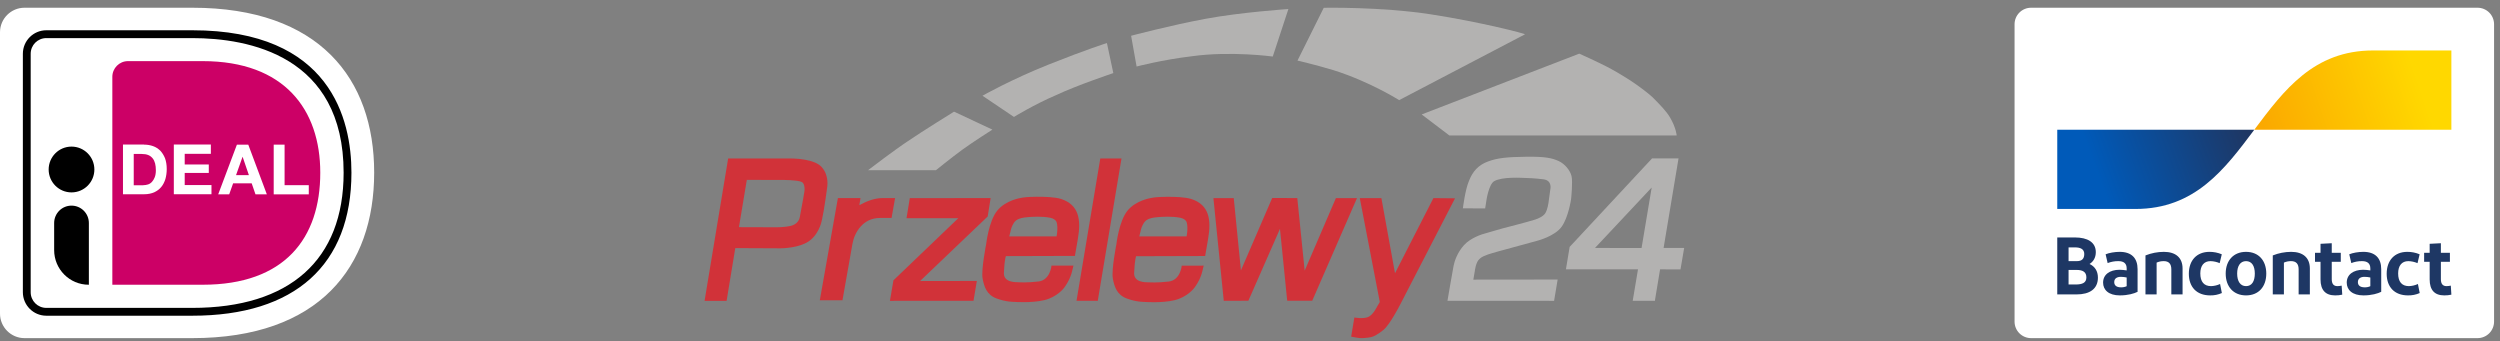 <svg xmlns="http://www.w3.org/2000/svg" width="227" height="31" viewBox="0 0 227 31" fill="none"><rect x="0" y="0" width="227" height="31" fill="#808080" stroke="none"/><path d="M184.421 0.702H224.963C225.36 0.702 225.741 0.86 226.022 1.141C226.303 1.423 226.461 1.804 226.461 2.202V29.202C226.461 29.6 226.303 29.981 226.022 30.263C225.741 30.544 225.36 30.702 224.963 30.702H184.421C184.024 30.702 183.642 30.544 183.361 30.263C183.08 29.981 182.922 29.6 182.922 29.202V2.202C182.922 1.804 183.08 1.423 183.361 1.141C183.642 0.86 184.024 0.702 184.421 0.702Z" fill="white"></path><path d="M186.799 26.733V21.56H188.394C189.554 21.56 190.299 21.996 190.299 22.898C190.299 23.408 190.063 23.762 189.731 23.969C190.211 24.191 190.491 24.62 190.491 25.204C190.491 26.246 189.731 26.733 188.549 26.733L186.799 26.733ZM187.826 23.711H188.586C189.051 23.711 189.251 23.482 189.251 23.06C189.251 22.61 188.889 22.462 188.402 22.462H187.826V23.711ZM187.826 25.832H188.461C189.081 25.832 189.443 25.677 189.443 25.189C189.443 24.708 189.133 24.509 188.549 24.509H187.826V25.832ZM192.482 26.822C191.47 26.822 190.961 26.327 190.961 25.662C190.961 24.93 191.559 24.502 192.445 24.494C192.665 24.498 192.885 24.518 193.102 24.553V24.376C193.102 23.925 192.844 23.711 192.349 23.711C192.016 23.706 191.685 23.767 191.374 23.888L191.19 23.09C191.507 22.957 192.017 22.868 192.467 22.868C193.553 22.868 194.092 23.445 194.092 24.442V26.497C193.789 26.652 193.22 26.822 192.482 26.822ZM193.102 25.987V25.196C192.93 25.158 192.754 25.138 192.578 25.137C192.238 25.137 191.972 25.27 191.972 25.617C191.972 25.928 192.194 26.09 192.585 26.09C192.763 26.096 192.94 26.061 193.102 25.987ZM194.809 26.733V23.193C195.34 22.98 195.906 22.87 196.478 22.868C197.556 22.868 198.177 23.4 198.177 24.383V26.733H197.157V24.457C197.157 23.947 196.921 23.711 196.471 23.711C196.247 23.707 196.025 23.753 195.821 23.844V26.733L194.809 26.733ZM201.738 23.09L201.546 23.895C201.282 23.781 200.999 23.718 200.711 23.711C200.113 23.711 199.788 24.132 199.788 24.827C199.788 25.588 200.128 25.98 200.763 25.98C201.046 25.972 201.325 25.906 201.583 25.787L201.745 26.608C201.411 26.757 201.048 26.83 200.682 26.822C199.456 26.822 198.747 26.061 198.747 24.856C198.747 23.659 199.449 22.868 200.623 22.868C201.005 22.866 201.385 22.942 201.738 23.09H201.738ZM203.939 26.822C202.802 26.822 202.093 26.031 202.093 24.841C202.093 23.659 202.802 22.868 203.939 22.868C205.084 22.868 205.778 23.659 205.778 24.841C205.778 26.031 205.084 26.822 203.939 26.822H203.939ZM203.939 25.98C204.464 25.98 204.737 25.544 204.737 24.841C204.737 24.147 204.464 23.711 203.939 23.711C203.422 23.711 203.134 24.147 203.134 24.841C203.134 25.544 203.422 25.98 203.939 25.98H203.939ZM206.368 26.733V23.193C206.898 22.98 207.465 22.87 208.037 22.868C209.115 22.868 209.735 23.4 209.735 24.383V26.733H208.716V24.457C208.716 23.947 208.48 23.711 208.029 23.711C207.805 23.707 207.584 23.753 207.379 23.844V26.733L206.368 26.733ZM212.033 26.822C211.154 26.822 210.704 26.342 210.704 25.366V23.77H210.202V22.957H210.704V22.137L211.723 22.085V22.957H212.543V23.77H211.723V25.351C211.723 25.78 211.9 25.98 212.233 25.98C212.364 25.979 212.495 25.964 212.624 25.935L212.676 26.756C212.465 26.802 212.249 26.825 212.033 26.822H212.033ZM214.605 26.822C213.594 26.822 213.084 26.327 213.084 25.662C213.084 24.93 213.682 24.502 214.568 24.494C214.789 24.498 215.008 24.518 215.226 24.553V24.376C215.226 23.925 214.967 23.711 214.472 23.711C214.139 23.706 213.808 23.767 213.498 23.888L213.313 23.09C213.631 22.957 214.14 22.868 214.591 22.868C215.676 22.868 216.215 23.445 216.215 24.442V26.497C215.912 26.652 215.344 26.822 214.605 26.822H214.605ZM215.226 25.987V25.196C215.053 25.158 214.878 25.138 214.701 25.137C214.362 25.137 214.096 25.27 214.096 25.617C214.096 25.928 214.317 26.09 214.709 26.09C214.887 26.096 215.064 26.061 215.226 25.987H215.226ZM219.702 23.09L219.51 23.895C219.246 23.781 218.963 23.718 218.675 23.711C218.077 23.711 217.752 24.132 217.752 24.827C217.752 25.588 218.092 25.98 218.727 25.98C219.01 25.972 219.289 25.906 219.547 25.787L219.709 26.608C219.375 26.757 219.012 26.83 218.646 26.822C217.42 26.822 216.711 26.061 216.711 24.856C216.711 23.659 217.412 22.868 218.587 22.868C218.969 22.866 219.349 22.942 219.702 23.09H219.702ZM221.942 26.822C221.063 26.822 220.613 26.342 220.613 25.366V23.77H220.111V22.957H220.613V22.137L221.632 22.085V22.957H222.452V23.77H221.632V25.351C221.632 25.78 221.809 25.98 222.141 25.98C222.273 25.979 222.404 25.964 222.533 25.935L222.585 26.756C222.374 26.802 222.158 26.825 221.942 26.822H221.942Z" fill="#1E3764"></path><path d="M193.907 18.973C199.3 18.973 201.996 15.376 204.692 11.778H186.799V18.973H193.907Z" fill="url(#paint0_linear_403_1012)"></path><path d="M215.476 4.582C210.084 4.582 207.388 8.18 204.692 11.778H222.585V4.582H215.476Z" fill="url(#paint1_linear_403_1012)"></path><g clip-path="url(#clip0_403_1012)"><path d="M0 2.926V28.478C0 29.701 0.999 30.702 2.22 30.702H17.459C28.981 30.702 33.975 24.242 33.975 15.669C33.975 7.14 28.981 0.702 17.459 0.702H2.22C0.999 0.702 0 1.703 0 2.926Z" fill="white"></path><path d="M10.2 6.973V25.854H18.403C25.851 25.854 29.081 21.64 29.081 15.68C29.081 9.976 25.851 5.55 18.403 5.55H11.621C10.833 5.55 10.2 6.195 10.2 6.973Z" fill="#CC0066"></path><path d="M17.459 28.667H4.207C3.03 28.667 2.076 27.711 2.076 26.532V4.883C2.076 3.704 3.03 2.748 4.207 2.748H17.459C30.035 2.748 31.911 10.854 31.911 15.68C31.911 24.053 26.772 28.667 17.459 28.667ZM4.207 3.46C3.419 3.46 2.786 4.093 2.786 4.883V26.532C2.786 27.322 3.419 27.956 4.207 27.956H17.459C26.317 27.956 31.201 23.597 31.201 15.68C31.201 5.05 22.587 3.46 17.459 3.46H4.207Z" fill="black"></path><path d="M13.086 13.133C13.375 13.133 13.641 13.178 13.896 13.267C14.152 13.356 14.363 13.501 14.551 13.678C14.729 13.867 14.873 14.101 14.984 14.368C15.084 14.646 15.14 14.968 15.14 15.346C15.14 15.68 15.095 15.98 15.018 16.258C14.929 16.536 14.807 16.781 14.64 16.981C14.474 17.181 14.263 17.337 14.008 17.459C13.752 17.57 13.453 17.637 13.108 17.637H11.166V13.122H13.086V13.133ZM13.02 16.814C13.164 16.814 13.297 16.792 13.441 16.747C13.575 16.703 13.697 16.625 13.797 16.514C13.896 16.403 13.985 16.269 14.052 16.091C14.118 15.913 14.152 15.713 14.152 15.457C14.152 15.235 14.13 15.024 14.085 14.846C14.041 14.668 13.963 14.501 13.863 14.379C13.763 14.257 13.63 14.145 13.464 14.079C13.297 14.012 13.097 13.979 12.853 13.979H12.143V16.825H13.02V16.814Z" fill="white"></path><path d="M19.146 13.133V13.967H16.771V14.935H18.958V15.702H16.771V16.803H19.202V17.637H15.783V13.122H19.146V13.133Z" fill="white"></path><path d="M22.543 13.133L24.23 17.648H23.198L22.854 16.647H21.167L20.811 17.648H19.812L21.511 13.133H22.543ZM22.599 15.902L22.032 14.245H22.021L21.433 15.902H22.599Z" fill="white"></path><path d="M25.84 13.133V16.814H28.037V17.648H24.852V13.133H25.84Z" fill="white"></path><path d="M6.493 17.47C7.64 17.47 8.569 16.539 8.569 15.391C8.569 14.242 7.64 13.311 6.493 13.311C5.347 13.311 4.418 14.242 4.418 15.391C4.418 16.539 5.347 17.47 6.493 17.47Z" fill="black"></path><path d="M8.058 25.854C6.316 25.854 4.917 24.442 4.917 22.707V20.25C4.917 19.383 5.616 18.671 6.493 18.671C7.359 18.671 8.069 19.372 8.069 20.25V25.854H8.058Z" fill="black"></path></g><path fill-rule="evenodd" clip-rule="evenodd" d="M82.608 17.993L89.95 17.983L89.683 19.654L83.542 25.518L88.697 25.509L88.396 27.311L80.805 27.316L81.124 25.452L87.011 19.814H82.312L82.608 17.993Z" fill="#D13239"></path><path fill-rule="evenodd" clip-rule="evenodd" d="M74.576 15.134C74.416 14.965 74.186 14.833 73.932 14.73C73.665 14.627 73.369 14.552 73.078 14.5C72.712 14.434 72.355 14.406 72.102 14.397C71.867 14.387 71.717 14.387 71.717 14.387H68.506H66.116L63.975 27.316H65.975L66.764 22.528L70.642 22.546C70.642 22.546 72.153 22.607 73.224 22.039C74.294 21.471 74.58 20.18 74.58 20.18C74.58 20.18 74.698 19.701 74.796 19.119C74.904 18.476 75.012 17.706 75.069 17.298C75.092 17.119 75.106 17.007 75.106 17.007C75.106 17.007 75.134 16.875 75.134 16.669C75.139 16.382 75.097 15.95 74.871 15.537C74.791 15.392 74.698 15.26 74.576 15.134ZM73.036 17.415C73.036 17.439 72.857 18.476 72.623 19.706C72.533 20.176 72.172 20.429 71.759 20.518C71.073 20.664 70.336 20.636 70.336 20.636L67.097 20.626L67.811 16.331L70.745 16.34C70.745 16.34 70.942 16.335 71.219 16.34C71.534 16.345 71.951 16.359 72.294 16.406C72.59 16.444 72.825 16.505 72.9 16.598C72.998 16.72 73.036 16.88 73.05 17.021C73.069 17.227 73.036 17.401 73.036 17.415Z" fill="#D13239"></path><path fill-rule="evenodd" clip-rule="evenodd" d="M99.907 14.387H101.832L99.677 27.316L97.748 27.311L99.907 14.387Z" fill="#D13239"></path><path fill-rule="evenodd" clip-rule="evenodd" d="M110.179 17.993L112.024 17.988L112.676 24.551L115.516 17.979L117.793 17.983L118.465 24.574L121.3 17.988H123.215L119.15 27.307H116.878L116.221 20.781L113.352 27.307L111.118 27.316L110.179 17.993Z" fill="#D13239"></path><path d="M96.353 18.068C95.814 17.894 94.879 17.857 94.086 17.866C93.321 17.875 92.969 17.913 92.682 17.974C92.682 17.974 91.321 18.171 90.546 19.129C89.772 20.086 89.542 22.18 89.542 22.18C89.542 22.18 89.082 24.495 89.218 25.269C89.354 26.039 89.593 26.757 90.466 27.091C91.34 27.429 92.081 27.41 92.081 27.41C92.081 27.41 93.64 27.532 94.814 27.255C95.987 26.978 96.607 26.152 96.607 26.152C96.607 26.152 96.884 25.795 97.081 25.372C97.278 24.95 97.339 24.654 97.349 24.617L97.471 24.114L95.475 24.119C95.475 24.119 95.368 25.438 94.288 25.56C93.213 25.682 92.635 25.635 92.424 25.626C92.218 25.616 91.063 25.668 91.157 24.701C91.157 24.687 91.157 24.668 91.161 24.64C91.213 23.542 91.335 23.255 91.335 23.255L97.602 23.236L97.87 21.687C98.18 19.931 97.959 18.593 96.353 18.068ZM95.936 21.467L91.64 21.462L91.809 20.781C91.809 20.781 91.959 20.246 92.255 20.021C92.556 19.795 92.936 19.753 93.293 19.72C93.649 19.687 94.602 19.617 95.377 19.777C95.635 19.828 95.879 19.974 95.945 20.19C96.095 20.697 95.936 21.467 95.936 21.467Z" fill="#D13239"></path><path d="M91.171 24.659C91.171 24.673 91.166 24.687 91.166 24.701C91.161 24.776 91.171 24.654 91.171 24.659Z" fill="#D13239"></path><path d="M102.991 24.664C102.991 24.678 102.987 24.692 102.987 24.706C102.987 24.781 102.991 24.659 102.991 24.664Z" fill="#D13239"></path><path d="M108.179 18.073C107.639 17.899 106.705 17.861 105.911 17.871C105.146 17.88 104.794 17.918 104.508 17.979C104.508 17.979 103.146 18.176 102.372 19.133C101.597 20.091 101.367 22.185 101.367 22.185C101.367 22.185 100.907 24.499 101.043 25.274C101.179 26.044 101.419 26.762 102.292 27.095C103.165 27.433 103.907 27.415 103.907 27.415C103.907 27.415 105.465 27.537 106.639 27.26C107.813 26.983 108.432 26.156 108.432 26.156C108.432 26.156 108.709 25.8 108.907 25.377C109.104 24.955 109.165 24.659 109.174 24.621L109.296 24.119L107.301 24.124C107.301 24.124 107.193 25.443 106.113 25.565C105.038 25.687 104.461 25.64 104.25 25.635C104.043 25.626 102.888 25.673 102.982 24.71C102.982 24.696 102.982 24.678 102.987 24.649C103.038 23.551 103.16 23.265 103.16 23.265L109.428 23.246L109.695 21.697C110.005 19.936 109.784 18.593 108.179 18.073ZM107.742 21.467L103.447 21.462L103.616 20.781C103.616 20.781 103.766 20.246 104.062 20.021C104.358 19.795 104.742 19.753 105.099 19.72C105.456 19.687 106.409 19.617 107.184 19.777C107.442 19.828 107.686 19.974 107.752 20.19C107.902 20.692 107.742 21.467 107.742 21.467Z" fill="#D13239"></path><path fill-rule="evenodd" clip-rule="evenodd" d="M125.431 17.993L126.666 24.809L130.154 17.988L132.116 18.007L127.088 27.748C127.088 27.748 126.178 29.513 125.614 29.959C125.051 30.405 124.704 30.607 124.244 30.654C123.783 30.701 123.596 30.734 123.154 30.654L122.685 30.569L122.976 28.828C122.976 28.828 123.755 28.973 124.215 28.79C124.68 28.607 125.051 27.818 125.051 27.818L125.286 27.424L123.469 17.988L125.431 17.993Z" fill="#D13239"></path><path fill-rule="evenodd" clip-rule="evenodd" d="M132.83 18.918L134.853 18.922L134.975 18.138C134.975 18.138 135.191 16.721 135.675 16.448C135.83 16.359 136.078 16.279 136.365 16.228C136.895 16.134 137.567 16.124 138.116 16.143C138.956 16.171 139.275 16.181 140.13 16.279C140.984 16.378 140.768 17.204 140.768 17.204L140.599 18.439C140.599 18.439 140.524 18.993 140.327 19.335C140.153 19.64 139.674 19.847 139.397 19.936C138.731 20.152 136.449 20.734 136.449 20.734L134.656 21.251C134.656 21.251 133.553 21.57 132.938 22.251C132.318 22.936 132.074 23.711 131.99 24.114C131.905 24.518 131.431 27.311 131.431 27.311L141.111 27.316L141.435 25.382L133.778 25.391L133.914 24.603C133.914 24.603 134.003 23.79 134.332 23.523C134.435 23.438 134.487 23.326 135.097 23.11C135.463 22.978 136.712 22.645 136.712 22.645L139.599 21.856C139.599 21.856 141.177 21.453 141.796 20.589C142.416 19.73 142.655 18.082 142.655 18.082C142.655 18.082 142.824 16.481 142.693 15.979C142.566 15.476 142.092 14.876 141.515 14.617C140.937 14.359 140.336 14.209 138.595 14.232C136.853 14.256 135.989 14.336 135.107 14.664C134.224 14.988 133.712 15.58 133.388 16.415C133.036 17.209 132.83 18.918 132.83 18.918Z" fill="#B3B2B1"></path><path fill-rule="evenodd" clip-rule="evenodd" d="M151.054 22.514L152.411 14.383H150.007L142.524 22.42L142.186 24.457H148.73L148.251 27.311L150.261 27.316L150.735 24.457L152.589 24.462L152.922 22.514H151.054ZM149.054 22.518L144.824 22.514L149.974 17.026L149.054 22.518Z" fill="#B3B2B1"></path><path fill-rule="evenodd" clip-rule="evenodd" d="M78.819 15.453H84.983C84.983 15.453 86.364 14.336 87.345 13.617C88.326 12.899 90.11 11.768 90.11 11.768L86.626 10.139C86.626 10.139 83.683 11.96 82.434 12.819C81.223 13.613 78.819 15.453 78.819 15.453Z" fill="#B3B2B1"></path><path fill-rule="evenodd" clip-rule="evenodd" d="M92.067 10.618L89.208 8.693C89.208 8.693 91.795 7.223 95.236 5.853C98.672 4.482 100.508 3.909 100.508 3.909L101.09 6.637C101.09 6.637 97.781 7.745 95.884 8.641C93.922 9.477 92.067 10.618 92.067 10.618Z" fill="#B3B2B1"></path><path fill-rule="evenodd" clip-rule="evenodd" d="M103.203 6.04L102.705 3.247C102.705 3.247 106.235 2.308 109.465 1.707C112.7 1.106 116.986 0.82 116.986 0.82L115.568 5.134C115.568 5.134 111.798 4.618 108.259 5.102C105.503 5.43 103.203 6.04 103.203 6.04Z" fill="#B3B2B1"></path><path fill-rule="evenodd" clip-rule="evenodd" d="M117.812 5.501L120.197 0.707C120.197 0.707 125.422 0.604 129.929 1.304C134.435 1.998 138.557 3.069 138.468 3.116L127.042 9.092C127.042 9.092 124.37 7.402 121.056 6.364C119.178 5.81 117.812 5.501 117.812 5.501Z" fill="#B3B2B1"></path><path fill-rule="evenodd" clip-rule="evenodd" d="M129.088 10.392L131.6 12.298H152.242C152.242 12.298 152.199 11.632 151.65 10.683C151.307 10.092 150.683 9.463 150.031 8.81C149.791 8.575 148.843 7.834 148.129 7.369C146.308 6.186 145.289 5.731 143.397 4.871L129.088 10.392Z" fill="#B3B2B1"></path><path d="M80.157 17.983C79.383 17.983 78.65 18.288 78.026 18.631L78.134 17.983H76.082L74.439 27.264H76.496L77.406 22.124C77.594 21.082 78.374 19.791 79.894 19.791L80.955 19.786L81.275 17.983H80.157Z" fill="#D13239"></path><defs><linearGradient id="paint0_linear_403_1012" x1="190.418" y1="15.708" x2="203.51" y2="10.849" gradientUnits="userSpaceOnUse"><stop stop-color="#005AB9"></stop><stop offset="1" stop-color="#1E3764"></stop></linearGradient><linearGradient id="paint1_linear_403_1012" x1="205.775" y1="12.402" x2="219.676" y2="7.663" gradientUnits="userSpaceOnUse"><stop stop-color="#FBA900"></stop><stop offset="1" stop-color="#FFD800"></stop></linearGradient><clipPath id="clip0_403_1012"><rect width="33.975" height="30" fill="white" transform="translate(0 0.702)"></rect></clipPath></defs></svg>